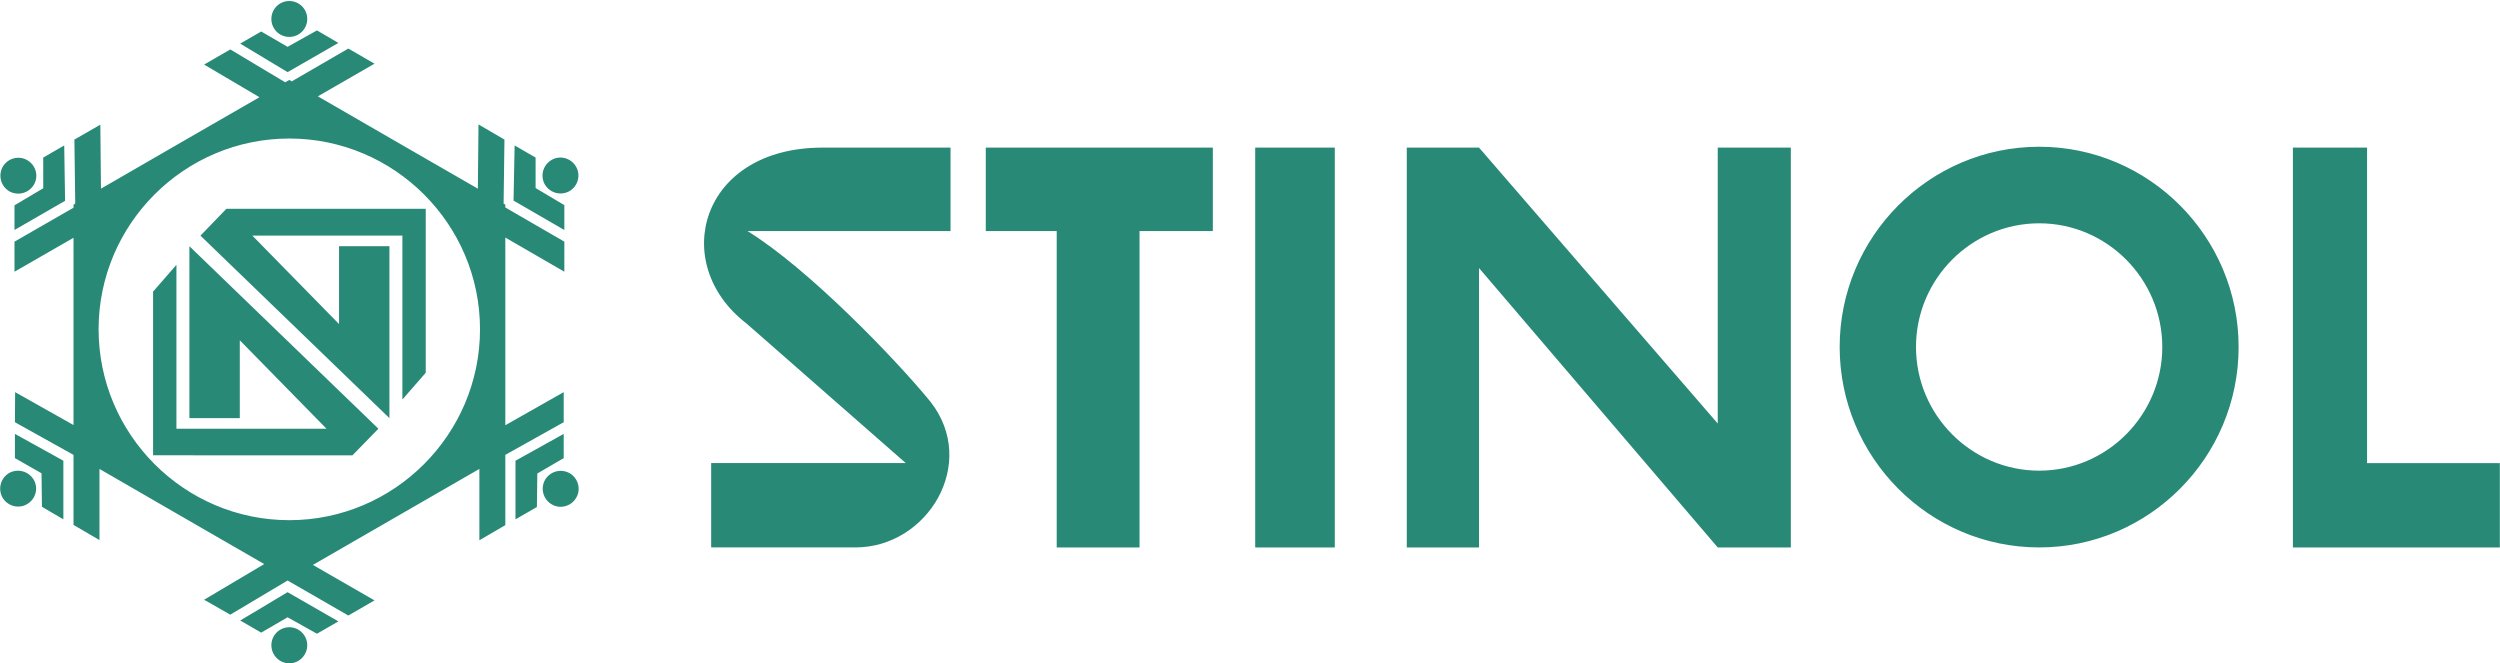<?xml version="1.0" encoding="UTF-8"?> <svg xmlns="http://www.w3.org/2000/svg" width="2427" height="644" viewBox="0 0 2427 644" fill="none"> <path fill-rule="evenodd" clip-rule="evenodd" d="M2225.95 143.304H2297.94V449.579H2426.84V531.449H2225.95V143.304ZM1979.7 142.461C2086.36 142.461 2173.25 229.779 2173.25 336.838C2173.25 444.118 2086.36 531.436 1979.7 531.436C1872.88 531.436 1785.95 444.118 1785.95 336.838C1785.96 229.792 1872.88 142.461 1979.7 142.461ZM1979.7 216.783C1913.81 216.783 1860.05 270.727 1860.05 336.851C1860.05 402.975 1913.81 456.92 1979.7 456.92C2045.41 456.92 2099.15 402.975 2099.15 336.851C2099.15 270.727 2045.43 216.783 1979.7 216.783ZM1667.58 143.304H1738.53V531.449H1667.58L1435.84 260.221V531.449H1365.7V143.304H1435.84L1667.58 411.16V143.304ZM1218.55 143.304H1295.82V531.449H1218.55V143.304ZM1025.86 531.449H1106.25V224.332H1177.41V143.304H957.001V224.332H1025.86V531.449ZM903.264 389.953C950.075 449.579 900.748 531.436 830.421 531.436H690.404V449.566H879.333L724.62 313.971C649.261 256.032 679.496 143.304 798.514 143.304H922.785V224.332H725.671C784.661 260.649 869.476 348.603 903.264 389.953ZM280.858 504.989C382.872 504.989 466 421.653 466 319.626C466 217.613 382.872 134.484 280.858 134.484C178.845 134.484 95.716 217.613 95.716 319.626C95.716 421.666 178.845 504.989 280.858 504.989ZM32.744 465.727C37.569 473.924 34.638 484.625 26.233 489.45C18.048 494.275 7.335 491.344 2.51 483.159C0.209 479.143 -0.421 474.383 0.755 469.906C1.932 465.429 4.822 461.594 8.8 459.229C12.85 456.972 17.621 456.388 22.095 457.603C26.569 458.817 30.391 461.733 32.744 465.727ZM14.481 444.753L40.306 459.449L40.721 491.979L61.513 504.159V447.257L14.494 421.225L14.481 444.753ZM14.481 409.889L14.689 380.705L71.37 412.625V230.83L14.066 263.788V234.604L71.37 201.646V198.702L73.043 197.651L72.213 135.509L97.402 121.034L98.025 183.163L176.121 138.038L251.895 94.379L198.158 62.679L223.554 47.984L276.863 79.891L280.858 77.582L283.167 79.048L338.162 47.141L363.558 61.836L308.563 93.536L385.595 138.038L463.899 183.163L464.534 120.813L489.723 135.509L488.893 197.651L490.566 198.702V201.426L547.87 234.591V263.775L490.566 230.609V412.833L547.248 380.692V409.876L490.566 441.576V509.801L465.377 524.497V455.221L385.608 501.201L303.738 548.427L363.558 582.851L338.162 597.547L279.185 563.551L223.554 596.717L198.158 582.229L256.512 547.597L176.121 501.214L96.559 455.234V524.289L71.37 509.593V441.589L14.481 409.889ZM528.985 179.194C531.353 183.17 535.187 186.057 539.662 187.236C544.137 188.415 548.896 187.791 552.916 185.498C561.1 180.673 564.032 169.959 559.207 161.774C554.381 153.383 543.681 150.438 535.483 155.276C533.486 156.42 531.733 157.946 530.326 159.767C528.918 161.588 527.883 163.668 527.28 165.889C526.676 168.11 526.516 170.428 526.809 172.711C527.102 174.994 527.841 177.197 528.985 179.194ZM519.958 152.967L499.594 141.203L498.543 194.733L547.87 223.281V199.143L519.958 182.553V152.967ZM280.858 608.909C285.471 608.933 289.887 610.776 293.149 614.038C296.411 617.299 298.254 621.716 298.278 626.329C298.278 635.979 290.508 643.956 280.858 643.956C271.208 643.956 263.439 635.979 263.439 626.329C263.462 621.716 265.305 617.299 268.567 614.038C271.829 610.776 276.245 608.933 280.858 608.909ZM253.568 614.149L279.185 599.259L307.733 615.213L328.512 603.241L279.185 574.887L233.217 602.385L253.568 614.149ZM280.858 35.83C283.147 35.835 285.415 35.388 287.53 34.515C289.646 33.641 291.568 32.358 293.187 30.74C294.805 29.121 296.088 27.199 296.962 25.083C297.836 22.967 298.283 20.7 298.278 18.411C298.278 8.761 290.508 0.991 280.858 0.991C271.208 0.991 263.439 8.761 263.439 18.411C263.433 20.7 263.881 22.967 264.754 25.083C265.628 27.199 266.911 29.121 268.529 30.74C270.148 32.358 272.07 33.641 274.186 34.515C276.302 35.388 278.569 35.835 280.858 35.83ZM253.568 30.577L233.204 42.328L279.172 70.034L328.499 41.693L307.72 29.514L279.172 45.467L253.568 30.577ZM32.952 179.194C37.777 171.01 34.845 160.309 26.44 155.484C18.256 150.646 7.555 153.59 2.717 161.774C0.416 165.791 -0.214 170.551 0.963 175.028C2.14 179.505 5.029 183.339 9.008 185.705C13.057 187.968 17.832 188.553 22.308 187.336C26.785 186.119 30.605 183.196 32.952 179.194ZM41.966 152.967V182.774L14.053 199.35V223.281L63.173 194.94L62.343 141.203L41.966 152.967ZM529.193 465.727C528.046 467.726 527.305 469.93 527.011 472.216C526.717 474.501 526.877 476.822 527.48 479.045C528.084 481.269 529.119 483.352 530.528 485.175C531.937 486.998 533.691 488.526 535.691 489.671C543.875 494.509 554.589 491.564 559.414 483.159C564.252 474.975 561.308 464.274 553.123 459.449C549.108 457.147 544.35 456.515 539.873 457.689C535.396 458.864 531.561 461.75 529.193 465.727ZM547.248 444.753V421.238L500.437 447.27V504.172L521.216 492.2L521.631 459.657L547.248 444.753Z" fill="#278976"></path> <path fill-rule="evenodd" clip-rule="evenodd" d="M219.767 202.71H413.314V361.846L390.641 387.865V228.742H244.969L329.148 314.607V239.04H378.06V405.933L194.591 228.755L219.767 202.71ZM342.157 442.017L367.346 416.205L183.877 239.027V405.92H232.789V330.34L316.968 416.205H171.283V257.082L148.61 283.101V442.004L342.157 442.017Z" fill="#278976"></path> </svg> 